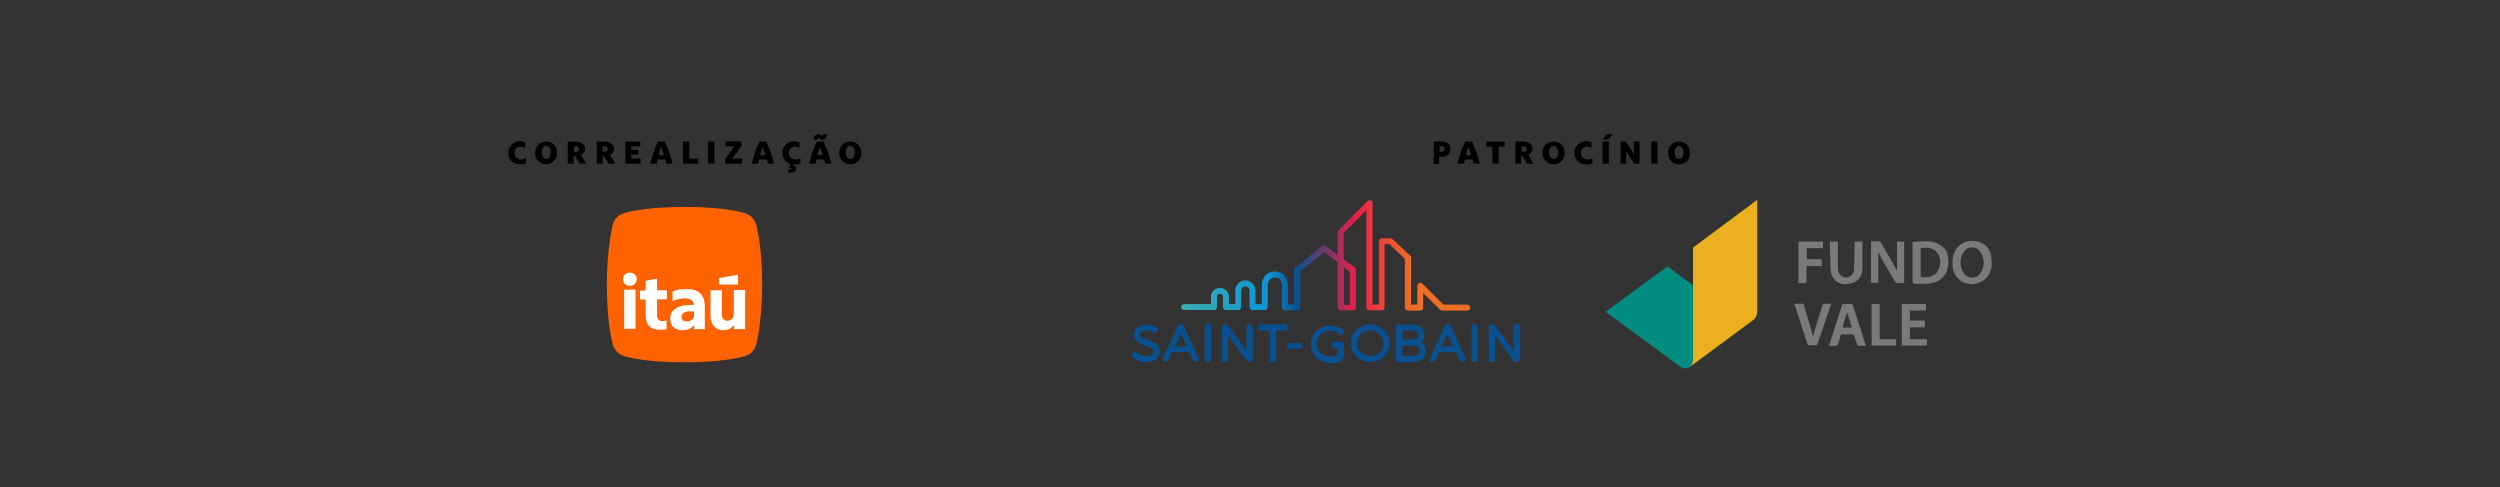 <?xml version="1.0" encoding="UTF-8"?>
<svg id="Calque_1" xmlns="http://www.w3.org/2000/svg" xmlns:xlink="http://www.w3.org/1999/xlink" version="1.1" viewBox="0 0 837.1 163.1">
  <rect x="0" y="0" width="837.1" height="163.1" fill="#333333" stroke="none"/>
  <!-- Generator: Adobe Illustrator 29.4.0, SVG Export Plug-In . SVG Version: 2.1.0 Build 152)  -->
  <defs>
    <style>
      .st0 {
        fill: url(#Gradiente_sem_nome);
      }

      .st1 {
        fill: #008c80;
      }

      .st2 {
        fill: #095091;
      }

      .st3 {
        fill: #fff;
      }

      .st4 {
        fill: #ebb01f;
      }

      .st5 {
        fill: #787a7c;
      }

      .st6 {
        fill: #ff6200;
      }
    </style>
    <linearGradient id="Gradiente_sem_nome" data-name="Gradiente sem nome" x1="395.4" y1="422.5" x2="492.7" y2="422.5" gradientTransform="translate(0 508) scale(1 -1)" gradientUnits="userSpaceOnUse">
      <stop offset="0" stop-color="#3eaeaf"/>
      <stop offset=".3" stop-color="#0e94d2"/>
      <stop offset=".4" stop-color="#095091"/>
      <stop offset=".6" stop-color="#e72048"/>
      <stop offset=".8" stop-color="#ef6f25"/>
    </linearGradient>
  </defs>
  <g>
    <g>
      <path d="M480.1,54.8v-7.4h2.5c1,0,1.8.2,2.3.7s.8,1,.8,1.8-.3,1.4-.9,1.9c-.6.5-1.4.7-2.4.7h-.5v2.4h-2ZM482.6,48.9h-.6v1.9h.6c.4,0,.6,0,.8-.3.2-.2.3-.4.3-.7s0-.5-.3-.7-.5-.2-.8-.2h0Z"/>
      <path d="M488,54.8c.3-1.2.7-2.5,1.1-3.7.4-1.2.9-2.5,1.5-3.7h2.3c.5,1.2,1,2.5,1.5,3.7.4,1.2.8,2.5,1.1,3.7h-2.1c-.1-.5-.2-.9-.3-1.4h-2.6c-.1.5-.2.9-.3,1.4h-2,0ZM490.8,52h1.8c-.3-.9-.6-1.9-.9-2.8-.2.5-.3.9-.5,1.4-.1.5-.3.9-.4,1.4h0Z"/>
      <path d="M501.8,54.8h-2.1v-5.7h-2v-1.7h6.1v1.7h-2v5.7h0Z"/>
      <path d="M507.4,54.8v-7.4h2.5c1,0,1.8.2,2.4.7.6.4.8,1,.8,1.8s-.1.9-.4,1.2c-.2.3-.6.6-1,.8.3.4.6.8.9,1.3.3.5.6,1,.9,1.6h-2.3c-.2-.5-.5-.9-.7-1.3-.2-.4-.5-.8-.7-1.2h-.5v2.5h-2,0ZM509.4,50.8h.6c.4,0,.6,0,.9-.2s.3-.4.3-.7-.1-.5-.3-.7c-.2-.2-.5-.2-.8-.2h-.6v1.8h0Z"/>
      <path d="M520.2,55c-.7,0-1.3-.2-1.9-.5s-1-.8-1.3-1.3c-.3-.6-.5-1.2-.5-2s.2-1.4.5-2c.3-.6.7-1,1.3-1.3.5-.3,1.2-.5,1.9-.5s1.3.2,1.9.5,1,.8,1.3,1.3.5,1.2.5,2-.2,1.4-.5,2-.7,1-1.3,1.3c-.5.3-1.2.5-1.9.5h0ZM520.2,53.2c.5,0,.8-.2,1.1-.6s.4-.9.4-1.5-.1-1.2-.4-1.6-.6-.6-1.1-.6-.8.2-1.1.6-.4.9-.4,1.5.1,1.2.4,1.6.6.6,1.1.6h0Z"/>
      <path d="M531,55c-.8,0-1.5-.2-2-.5-.6-.3-1-.7-1.3-1.3-.3-.6-.5-1.2-.5-2s.2-1.5.5-2,.8-1,1.4-1.4c.6-.3,1.3-.5,2-.5s.7,0,1,.1c.3,0,.6.2.8.3v1.8c-.5-.3-1-.4-1.5-.4s-1.1.2-1.5.6-.5.9-.5,1.6.2,1.2.6,1.5.9.6,1.5.6,1.2-.2,1.7-.5v1.8c-.2.1-.5.2-.9.3-.3,0-.7.1-1,.1h0Z"/>
      <path d="M538.5,46.7h-1.8l1.3-1.7h2.1l-1.7,1.7ZM538.7,54.8h-2.1v-7.4h2.1v7.4Z"/>
      <path d="M544.5,54.8h-1.9v-7.4h1.8l2.7,4.2v-4.2h1.9v7.4h-1.8l-2.7-4.1v4.1Z"/>
      <path d="M555,54.8h-2.1v-7.4h2.1v7.4Z"/>
      <path d="M562.2,55c-.7,0-1.3-.2-1.9-.5s-1-.8-1.3-1.3c-.3-.6-.5-1.2-.5-2s.2-1.4.5-2c.3-.6.7-1,1.3-1.3.5-.3,1.2-.5,1.9-.5s1.3.2,1.9.5,1,.8,1.3,1.3.5,1.2.5,2-.2,1.4-.5,2-.7,1-1.3,1.3c-.5.3-1.2.5-1.9.5h0ZM562.2,53.2c.5,0,.8-.2,1.1-.6s.4-.9.4-1.5-.1-1.2-.4-1.6-.6-.6-1.1-.6-.8.2-1.1.6-.4.9-.4,1.5.1,1.2.4,1.6.6.6,1.1.6h0Z"/>
    </g>
    <g>
      <g>
        <path class="st1" d="M537.6,104.4l25.2,18.5c.9.6,2.1.6,3,0l18.4-14.6-25.9-19.1-20.7,15.2h0Z"/>
        <path class="st4" d="M566.9,82.9v37.5c0,1-.5,2-1.3,2.6l21.4-15.8c.9-.7,1.4-1.7,1.4-2.8v-37.5l-21.5,16h0Z"/>
        <g>
          <path class="st5" d="M635.2,80.9h2.4v13.9c-.8,0-1.7,0-2.6,0-.1,0-.3-.2-.4-.4-1.3-2.2-2.6-4.4-3.9-6.6-.6-1.1-1.1-2.1-1.8-3.4v10.3h-2.4v-13.9c1,0,1.9,0,2.9,0,.1,0,.3.2.4.4,1.8,3,3.5,6.1,5.2,9.1,0,0,0,.1.2.2v-9.7h0Z"/>
          <path class="st5" d="M640.4,81c1.6,0,3.1-.3,4.6-.2,2.2-.1,4.3.7,5.9,2.2.8.8,1.3,1.9,1.4,3.1.3,1.8,0,3.6-.7,5.3-.9,1.7-2.5,2.9-4.4,3.3-2.1.6-4.2.2-6.2.3-.3,0-.5-.3-.6-.6,0-4.4,0-8.8,0-13.4ZM643.2,92.8c3.5.3,5-.7,5.8-2.4,1-1.8.9-4-.3-5.7-1.4-1.8-3.4-2-5.6-1.6v9.8h0Z"/>
          <path class="st5" d="M666.9,87.8c.1,2-.5,3.9-1.9,5.4-2.4,2.3-6.2,2.6-8.8.6-1.4-1.2-2.3-2.9-2.4-4.8-.2-1.6,0-3.2.7-4.6.9-2.1,2.8-3.5,5.1-3.7,1.2-.1,2.5,0,3.6.5,1.9.8,3.2,2.5,3.5,4.5.1.7.2,1.4.2,2.2h0ZM659.8,82.9c-.8,0-1.6.6-2.1,1.2-1.5,2.1-1.7,4.9-.3,7.1.9,1.6,2.8,2.2,4.5,1.4.5-.2.9-.6,1.2-1.1,1.5-2.1,1.5-4.9.1-7-.7-1.2-2-1.8-3.3-1.6h0Z"/>
          <path class="st5" d="M612.6,80.9h2.8v.8c0,2.6,0,5.2,0,7.9-.1,1.1.4,2.3,1.3,2.9,1.3.8,2.9.4,3.7-.9.3-.4.4-.9.4-1.4.1-2.8.1-5.6.2-8.5v-.8h2.6v.8c0,2.7,0,5.4,0,8,0,3.3-2,5.3-5.3,5.4-1.6.2-3.2-.4-4.2-1.7-.6-.7-1-1.6-1.1-2.5-.2-3.3-.2-6.7-.3-10.1h0Z"/>
          <path class="st5" d="M616.4,112c-.3,1.1-.6,2.2-1,3.3-.1.2-.3.4-.6.5-.8,0-1.5,0-2.4,0,.5-1.6,1-3.1,1.5-4.6.9-2.9,1.9-5.8,2.8-8.8.1-.5.3-.7.8-.6.8,0,1.5,0,2.3,0,.2,0,.5.2.6.4,1.5,4.5,2.9,8.9,4.3,13.4,0,0,0,.1,0,.2-.8,0-1.6,0-2.3,0-.3,0-.5-.2-.6-.5-.3-.9-.6-1.9-.9-2.8-.1-.2-.3-.4-.6-.5-1.3,0-2.5,0-3.9,0h0ZM618.5,104.4c-.5,1.8-1.1,3.6-1.6,5.3h3.2c-.6-1.8-1.1-3.5-1.7-5.3h0Z"/>
          <path class="st5" d="M639.5,109.7v3.9h5.7v2.1h-8.4v-13.9h8.1v2.2h-5.4v3.3h5v2.3h-5.1Z"/>
          <path class="st5" d="M603.9,101.8c1.1,3.6,2.1,7.2,3.2,10.8.3-1.1.6-2.2.9-3.2.7-2.3,1.5-4.7,2.2-7.1,0-.4.4-.7.8-.6h0c.7,0,1.5,0,2.2,0l-4.8,13.9c-.9,0-1.8,0-2.7,0-.2,0-.4-.2-.5-.4-1.2-3.8-2.5-7.6-3.7-11.4-.2-.7-.5-1.3-.7-2.1h3Z"/>
          <path class="st5" d="M602.3,80.9h8.1v2.2h-5.4v3.7h5v2.3h-5.1v5.7h-2.7v-13.8Z"/>
          <path class="st5" d="M634.9,113.6v2.1h-8.2v-13.9h2.7v11.8h5.6Z"/>
        </g>
      </g>
      <g>
        <path class="st2" d="M384.3,113.8c-1.8-.6-2.6-.9-2.6-1.9s1.2-1.2,2.3-1.2,1.9.3,2.6.7c.2,0,.4.1.5,0,.2,0,.3-.2.4-.3l.3-.6c.1-.3,0-.7-.2-.8-1-.6-2.3-1-3.6-1-2.6,0-4.4,1.3-4.4,3.3s2.2,3.2,4,3.8c1.8.6,2.6.9,2.6,2,0,1.1-1.3,1.5-2.5,1.5s-2.4-.6-3.2-1.3c-.1-.1-.4-.2-.5-.2-.2,0-.4.1-.5.3l-.4.6c-.2.3-.1.6.1.8,1.1,1.1,2.9,1.8,4.5,1.8,2.7,0,4.6-1.4,4.6-3.5,0-2.7-2.2-3.3-4-3.9"/>
        <path class="st2" d="M396.3,109c-.1-.2-.3-.4-.6-.4h-.7c-.3,0-.5.2-.6.4l-5.1,11.2c0,.2,0,.4,0,.6.1.2.3.3.6.3h.7c.3,0,.5-.2.6-.4l1.3-2.8h5.7l1.3,2.8c.1.2.3.4.6.4h.7c.2,0,.4-.1.6-.3.1-.2.1-.4,0-.6l-5.1-11.2h0ZM393.4,116l2-4.3,2,4.3h-3.9Z"/>
        <path class="st2" d="M404.8,108.6h-.7c-.4,0-.7.3-.7.7v11.2c0,.4.3.7.7.7h.7c.4,0,.7-.3.7-.7v-11.2c0-.4-.3-.7-.7-.7"/>
        <path class="st2" d="M418.8,108.6h-.7c-.4,0-.7.3-.7.7v8.2l-6.3-8.6c-.1-.2-.3-.3-.5-.3h-.8c-.4,0-.7.3-.7.7v11.2c0,.4.3.7.7.7h.7c.4,0,.7-.3.7-.7v-8.2l6.3,8.6c.1.2.3.3.5.3h.8c.4,0,.7-.3.7-.7v-11.2c0-.4-.3-.7-.7-.7"/>
        <path class="st2" d="M430.4,108.6h-8.3c-.4,0-.7.3-.7.7v.7c0,.4.3.7.7.7h3.1v9.9c0,.4.3.7.7.7h.7c.4,0,.7-.3.7-.7v-9.9h3.1c.4,0,.7-.3.7-.7v-.7c0-.4-.3-.7-.7-.7"/>
        <path class="st2" d="M435.4,114.8h-3.6c-.4,0-.7.3-.7.7v.6c0,.4.3.7.7.7h3.6c.4,0,.7-.3.7-.7v-.6c0-.4-.3-.7-.7-.7"/>
        <path class="st2" d="M449.3,114.4h-2.6c-.4,0-.7.3-.7.7v.7c0,.4.3.7.7.7h1.3v2.1c-.8.5-1.7.8-2.7.8-2.5,0-4.5-1.9-4.5-4.3s2-4.3,4.5-4.3,2.3.4,3.1,1.2c.1.1.3.2.5.2s.4,0,.5-.2l.4-.5c.2-.3.2-.7,0-.9-1.2-1.1-2.8-1.6-4.4-1.6-3.6,0-6.5,2.8-6.5,6.3s2.9,6.3,6.5,6.3,3.2-.6,4.4-1.6c.1-.1.2-.3.2-.5v-4.1c0-.4-.3-.7-.7-.7"/>
        <path class="st2" d="M458.8,108.6c-3.6,0-6.5,2.8-6.5,6.3s2.9,6.3,6.5,6.3,6.5-2.8,6.5-6.3-2.9-6.3-6.5-6.3M458.8,119.2c-2.5,0-4.5-1.9-4.5-4.3s2-4.3,4.5-4.3,4.5,1.9,4.5,4.3-2,4.3-4.5,4.3"/>
        <path class="st2" d="M475.9,114.6c.7-.6,1-1.4,1-2.5,0-2.1-1.6-3.4-4.2-3.4h-4.6c-.4,0-.7.3-.7.7v11.2c0,.4.3.7.7.7h4.6c2.9,0,4.7-1.4,4.7-3.7s-.6-2.3-1.6-2.9M472.8,113.7h-3.2v-3.1h3.2c1,0,2.2.3,2.2,1.5s-.7,1.6-2.2,1.6M469.5,115.7h3.2c1,0,2.8.2,2.8,1.7s-1.5,1.8-2.8,1.8h-3.2v-3.5Z"/>
        <path class="st2" d="M485.7,109c-.1-.2-.3-.4-.6-.4h-.7c-.3,0-.5.2-.6.4l-5.1,11.2c0,.2,0,.4,0,.6.1.2.3.3.6.3h.7c.3,0,.5-.2.6-.4l1.3-2.8h5.7l1.3,2.8c.1.2.3.4.6.4h.7c.2,0,.4-.1.6-.3.1-.2.1-.4,0-.6l-5.1-11.2h0ZM482.7,116l2-4.3,2,4.3h-3.9Z"/>
        <path class="st2" d="M494.1,108.6h-.7c-.4,0-.7.3-.7.7v11.2c0,.4.3.7.7.7h.7c.4,0,.7-.3.7-.7v-11.2c0-.4-.3-.7-.7-.7"/>
        <path class="st2" d="M508.2,108.6h-.7c-.4,0-.7.3-.7.7v8.2l-6.3-8.6c-.1-.2-.3-.3-.5-.3h-.8c-.4,0-.7.3-.7.7v11.2c0,.4.3.7.7.7h.7c.4,0,.7-.3.7-.7v-8.2l6.3,8.6c.1.2.3.3.5.3h.8c.4,0,.7-.3.7-.7v-11.2c0-.4-.3-.7-.7-.7"/>
        <path class="st0" d="M491.4,102h-8.1c0,0-7-7-7-7-.3-.3-.7-.4-1.1-.2-.4.2-.6.5-.6.9v6.3h-2.1v-15.7c0-.3-.1-.6-.3-.7l-5.9-5.5c-.2-.2-.4-.3-.7-.3h-2.9c-.6,0-1,.4-1,1v21.2h-2.1v-34c0-.4-.2-.8-.6-.9-.4-.2-.8,0-1.1.2l-9.7,9.8c-.2.2-.3.4-.3.7v7.6l-4-3c-.4-.3-.9-.3-1.2,0l-9,7.2c-.2.2-.4.5-.4.8v11.5h-2v-6.4c0-2.2-1.5-4.6-4.4-4.6s-4.4,2.4-4.4,4.6v6.3h-2.1v-4.3c0-1.8-1.2-3.6-3.4-3.6s-3.4,1.9-3.4,3.6v4.3h-2.1v-2.6c0-1.5-1.4-2.8-3-2.8s-3,1.3-3,2.8v2.6h-9c-.6,0-1,.4-1,1s.1.5.3.7.5.3.7.3h10c.3,0,.5,0,.7-.3.2-.2.3-.4.3-.7v-3.5c0-.4.4-.9,1-.9s1,.5,1,1,0,3.4,0,3.4c0,.6.5,1,1,1h4.1c.6,0,1-.5,1-1v-5.3c0-.6.3-1.6,1.4-1.6s1.4,1,1.4,1.6v5.3c0,.6.5,1,1,1h4.1c.3,0,.5-.1.7-.3.2-.2.3-.4.3-.7v-7.3c0-.9.5-2.6,2.4-2.6s2.4,1.5,2.4,2.6v7.4c0,.6.5,1,1,1h4.1c.6,0,1-.4,1-1v-12.1h0c0,0,8-6.4,8-6.4l4.5,3.4v15.1c0,.6.5,1,1,1h4.1c.6,0,1-.4,1-1v-12.6c0-.3-.1-.6-.4-.8l-3.7-2.7v-8.7h0c0,0,7.6-7.8,7.6-7.8v32.6c0,.6.5,1,1,1h4.1c.6,0,1-.4,1-1v-21.2h1.6c0,0,5.2,5,5.2,5v16.3c0,.6.5,1,1,1h4.1c.6,0,1-.4,1-1v-4.9l5.7,5.6c.2.2.4.3.7.3h8.4c.6,0,1-.4,1-1s-.5-1-1-1h0ZM452,91v11.1h-2v-12.6l2,1.5Z"/>
      </g>
    </g>
  </g>
  <g>
    <g>
      <path d="M174.1,55c-.8,0-1.5-.2-2.1-.5s-1-.7-1.3-1.3-.5-1.2-.5-2,.2-1.5.5-2,.8-1,1.4-1.4c.6-.3,1.3-.5,2-.5s.6,0,1,.1.6.2.8.3v1.8c-.5-.3-1-.4-1.6-.4s-1.1.2-1.5.6-.5.9-.5,1.6.2,1.2.6,1.5.9.6,1.5.6,1.2-.2,1.7-.5v1.8c-.2.1-.6.2-.9.3-.4,0-.7.1-1,.1h0Z"/>
      <path d="M182.8,55c-.7,0-1.3-.2-1.9-.5-.5-.3-1-.8-1.3-1.3-.3-.6-.4-1.2-.4-2s.1-1.4.5-2c.3-.6.7-1,1.3-1.3s1.2-.5,1.9-.5,1.4.2,1.9.5,1,.8,1.3,1.3.4,1.2.4,2-.1,1.4-.5,2-.7,1-1.3,1.3c-.5.3-1.2.5-1.9.5h0ZM182.9,53.2c.5,0,.9-.2,1.1-.6s.4-.9.4-1.5-.1-1.2-.4-1.6-.6-.6-1.1-.6-.8.2-1.1.6-.4.9-.4,1.5.1,1.2.4,1.6c.3.4.6.6,1.1.6h0Z"/>
      <path d="M190.1,54.8v-7.4h2.5c1,0,1.8.2,2.4.7s.9,1,.9,1.8-.1.9-.4,1.2c-.2.3-.6.6-1,.8.3.4.6.8.9,1.3.3.5.6,1,.9,1.6h-2.3c-.2-.5-.5-.9-.7-1.3-.2-.4-.5-.8-.7-1.2h-.5v2.5h-2,0ZM192.1,50.8h.6c.4,0,.6,0,.9-.2.2-.2.3-.4.3-.7s-.1-.5-.3-.7c-.2-.2-.5-.2-.8-.2h-.6v1.8h0Z"/>
      <path d="M199.8,54.8v-7.4h2.5c1,0,1.8.2,2.4.7s.9,1,.9,1.8-.1.9-.4,1.2c-.2.3-.6.6-1,.8.3.4.6.8.9,1.3.3.5.6,1,.9,1.6h-2.3c-.2-.5-.5-.9-.7-1.3-.2-.4-.5-.8-.7-1.2h-.5v2.5h-2,0ZM201.7,50.8h.6c.4,0,.6,0,.9-.2.2-.2.3-.4.3-.7s-.1-.5-.3-.7c-.2-.2-.5-.2-.8-.2h-.6v1.8h0Z"/>
      <path d="M214.5,54.8h-5.1v-7.4h5v1.6h-3v1.2h2.4v1.6h-2.4v1.3h3.1v1.6h0Z"/>
      <path d="M217.7,54.8c.3-1.2.7-2.5,1.1-3.7.4-1.2.9-2.5,1.5-3.7h2.3c.5,1.2,1,2.5,1.5,3.7.4,1.2.8,2.5,1.1,3.7h-2.1c-.1-.5-.2-.9-.3-1.4h-2.6c-.1.5-.2.9-.3,1.4h-2,0ZM220.5,52h1.8c-.3-.9-.6-1.9-.9-2.8-.2.5-.3.9-.5,1.4-.1.5-.3.9-.4,1.4h0Z"/>
      <path d="M233.6,54.8h-4.9v-7.4h2.1v5.7h2.9v1.7h0Z"/>
      <path d="M239.2,54.8h-2.1v-7.4h2.1v7.4Z"/>
      <path d="M248.5,54.8h-5.7v-1.5l3.1-4.3h-3v-1.7h5.4v1.5l-3.1,4.3h3.3v1.7Z"/>
      <path d="M251.7,54.8c.3-1.2.7-2.5,1.1-3.7.4-1.2.9-2.5,1.5-3.7h2.3c.5,1.2,1,2.5,1.5,3.7.4,1.2.8,2.5,1.1,3.7h-2.1c-.1-.5-.2-.9-.3-1.4h-2.6c-.1.5-.2.9-.3,1.4h-2,0ZM254.5,52h1.8c-.3-.9-.6-1.9-.9-2.8-.2.5-.3.9-.5,1.4-.1.5-.3.9-.4,1.4h0Z"/>
      <path d="M265.8,55c-.8,0-1.5-.2-2-.5s-1-.7-1.3-1.3-.5-1.2-.5-2,.2-1.5.5-2,.8-1,1.4-1.4c.6-.3,1.3-.5,2-.5s.6,0,1,.1.6.2.8.3v1.8c-.5-.3-1-.4-1.5-.4s-1.1.2-1.5.6-.5.9-.5,1.6.2,1.2.6,1.5.9.6,1.5.6,1.2-.2,1.7-.5v1.8c-.2.1-.5.2-.9.3-.4,0-.7.1-1,.1h0ZM264.7,54.7h1l-.2.7c.3,0,.6.1.8.3s.3.5.3.8-.2.7-.5,1c-.3.2-.8.3-1.4.3s-.3,0-.4,0c-.1,0-.2,0-.4,0v-1c0,0,.2,0,.3,0s.2,0,.3,0c.4,0,.6-.1.6-.3s0-.2-.1-.2c0,0-.2,0-.5,0h-.3l.4-1.4h0Z"/>
      <path d="M270.9,54.8c.3-1.2.7-2.5,1.1-3.7.4-1.2.9-2.5,1.5-3.7h2.3c.5,1.2,1,2.5,1.5,3.7.4,1.2.8,2.5,1.1,3.7h-2.1c-.1-.5-.2-.9-.3-1.4h-2.6c-.1.5-.2.9-.3,1.4h-2,0ZM275.4,46.8c-.3,0-.5,0-.6-.1s-.3-.2-.4-.3-.2-.1-.4-.1c-.2,0-.3.2-.3.5h0c0,0-1.2,0-1.2,0h0c0-.6.1-1.1.4-1.4s.6-.5,1-.5.5,0,.6.1.3.2.4.3c.1,0,.2.1.4.1.2,0,.3-.2.3-.5h0c0,0,1.2,0,1.2,0h0c0,.6-.1,1.1-.4,1.4s-.6.5-1,.5ZM273.7,52h1.8c-.3-.9-.6-1.9-.9-2.8-.2.5-.3.9-.5,1.4-.1.5-.3.9-.4,1.4h0Z"/>
      <path d="M284.7,55c-.7,0-1.3-.2-1.9-.5s-1-.8-1.3-1.3c-.3-.6-.5-1.2-.5-2s.1-1.4.5-2c.3-.6.7-1,1.3-1.3s1.2-.5,1.9-.5,1.4.2,1.9.5,1,.8,1.3,1.3.5,1.2.5,2-.1,1.4-.5,2-.7,1-1.3,1.3c-.5.3-1.2.5-1.9.5h0ZM284.7,53.2c.5,0,.9-.2,1.1-.6.3-.4.4-.9.4-1.5s-.1-1.2-.4-1.6-.6-.6-1.1-.6-.8.2-1.1.6-.4.9-.4,1.5.1,1.2.4,1.6.6.6,1.1.6h0Z"/>
    </g>
    <g>
      <path class="st6" d="M203.2,95.3c0-7.6.8-14.8,1.8-19.3.5-2.6,2-4.3,4.9-4.9,4.7-1.2,11.7-1.8,19.3-1.8s14.6.6,19.3,1.8c2.9.6,4.4,2.4,4.9,4.9,1.1,4.5,1.8,11.7,1.8,19.3s-.8,14.8-1.8,19.3c-.5,2.6-2,4.3-4.9,4.9-4.7,1.2-11.7,1.8-19.3,1.8s-14.6-.6-19.3-1.8c-2.9-.6-4.4-2.4-4.9-4.9-1.1-4.5-1.8-11.7-1.8-19.3Z"/>
      <path class="st3" d="M210.9,95.7c1.3,0,2.3-.9,2.3-2.2s-.9-2.2-2.3-2.2-2.3.9-2.3,2.2.9,2.2,2.3,2.2ZM212.8,110.1v-13.1h-3.8v13.1h3.8ZM216.2,100v5.6c0,3.2,1.7,4.8,4.6,4.8s1.9-.1,2.4-.2v-2.9c-.3,0-.8.2-1.4.2-1.2,0-1.8-.6-1.8-2v-5.3h3.3v-3h-3.3v-3.9l-3.8.7v3.3h-1.9v3h1.9ZM229,110.5c1.5,0,2.6-.6,3.4-1.7v1.4h3.6v-7.7c0-3.7-2.1-5.7-5.8-5.7s-3.5.3-5,.9v3.1c1.5-.6,3-.9,4.4-.9s2.7.8,2.7,2.2c-.3,0-.8,0-1.3,0-4,0-6.6,1.7-6.6,4.5s1.7,4,4.5,4h0ZM231.4,104.3c.3,0,.8,0,1,0v1c0,1.4-.9,2.3-2.3,2.3s-1.9-.5-1.9-1.6,1.2-1.8,3.2-1.8h0ZM242.3,110.5c1.6,0,2.7-.6,3.5-1.7v1.4h3.7v-13.1h-3.8v7.7c0,1.6-.8,2.6-2.1,2.6s-1.9-.8-1.9-2.4v-7.8h-3.8v8.5c0,3,1.7,4.9,4.4,4.9h0ZM247.1,95.3v-3.3l-6.4,1.1v2.2h6.4Z"/>
    </g>
  </g>
</svg>
